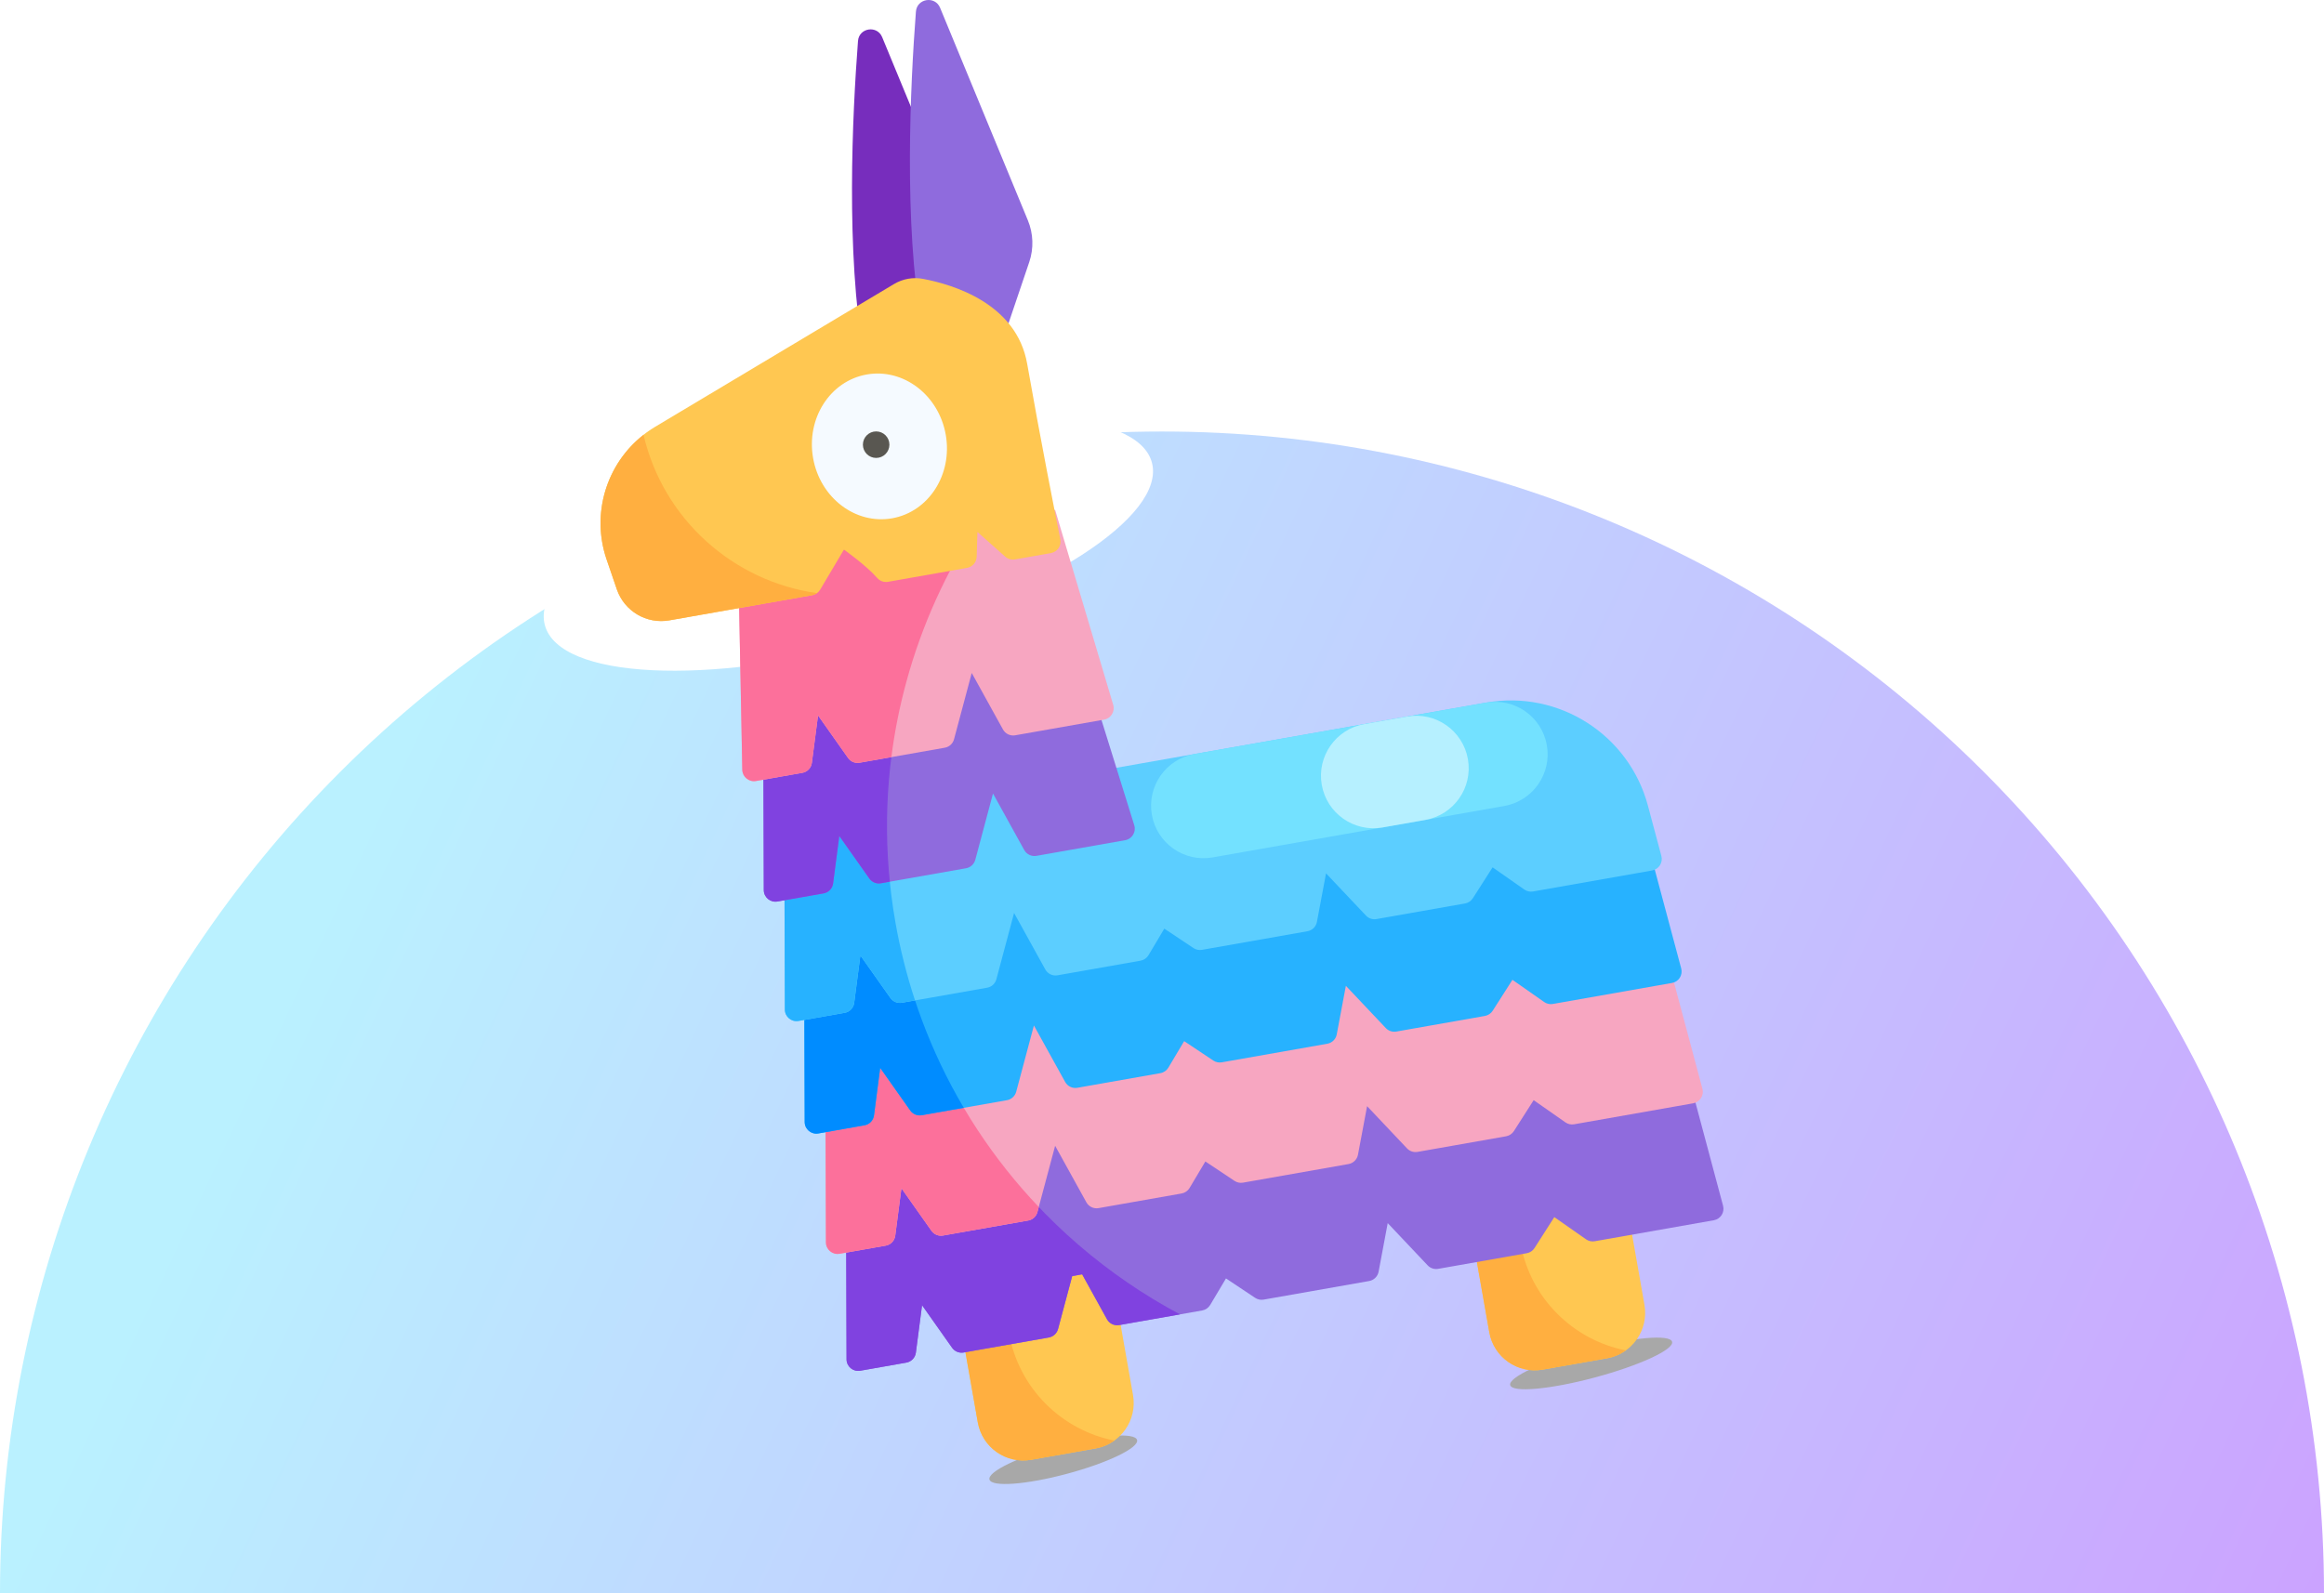 <?xml version="1.0" encoding="UTF-8"?> <svg xmlns="http://www.w3.org/2000/svg" width="2240" height="1536" viewBox="0 0 2240 1536" fill="none"> <path d="M2240 1536C2240 1238.96 2122 954.081 1911.96 744.04C1701.92 534 1417.04 416 1120 416C822.958 416 538.081 534 328.04 744.04C118 954.081 4.48522e-05 1238.96 0 1536L1120 1536H2240Z" fill="url(#paint0_linear_1179_586)" fill-opacity="0.7"></path> <g filter="url(#filter0_f_1179_586)"> <ellipse cx="817.71" cy="524.291" rx="302.868" ry="97.216" transform="rotate(-15 817.71 524.291)" fill="white"></ellipse> </g> <g filter="url(#filter1_f_1179_586)"> <ellipse cx="1024.84" cy="1407.29" rx="73.631" ry="14" transform="rotate(-15 1024.84 1407.29)" fill="#A8A8A8"></ellipse> </g> <g filter="url(#filter2_f_1179_586)"> <ellipse cx="1533.64" cy="1314.43" rx="80.771" ry="14" transform="rotate(-15 1533.64 1314.43)" fill="#A8A8A8"></ellipse> </g> <g clip-path="url(#clip0_1179_586)"> <path d="M1486.96 1320.4L1548.97 1309.46C1573.16 1305.2 1589.31 1282.13 1585.04 1257.94L1563.93 1138.21L1414.32 1164.59L1435.43 1284.32C1439.7 1308.51 1462.77 1324.66 1486.96 1320.4Z" fill="#FFC751"></path> <path d="M1414.33 1164.57L1435.44 1284.31C1439.7 1308.49 1462.76 1324.66 1486.97 1320.39L1548.97 1309.46C1555.72 1308.27 1561.85 1305.61 1567.06 1301.88C1516.57 1291.88 1474.95 1251.88 1465.47 1198.14C1462.92 1183.67 1462.9 1169.34 1465.07 1155.62L1414.33 1164.57Z" fill="#FFAF40"></path> <path d="M993.979 1407.32L1055.99 1396.39C1080.18 1392.12 1096.33 1369.05 1092.06 1344.86L1056.67 1144.15L907.065 1170.53L942.455 1371.24C946.72 1395.43 969.787 1411.59 993.979 1407.32Z" fill="#FFC751"></path> <path d="M921.339 1251.5L942.451 1371.24C946.716 1395.42 969.772 1411.59 993.983 1407.32L1055.98 1396.39C1062.73 1395.2 1068.86 1392.53 1074.07 1388.8C1023.58 1378.81 981.96 1338.8 972.484 1285.06C969.932 1270.59 969.91 1256.26 972.085 1242.55L921.339 1251.5Z" fill="#FFAF40"></path> <path d="M913.76 347.339L936.214 280.99C940.658 267.86 940.191 253.568 934.902 240.758L850.288 35.826C845.417 24.028 827.958 26.789 826.984 39.516C821.558 110.441 815.123 243.583 832.583 342.603L913.76 347.339Z" fill="#772DBD"></path> <path d="M969.588 319.022L992.042 252.672C996.486 239.543 996.019 225.251 990.73 212.442L906.116 7.509C901.245 -4.288 883.786 -1.527 882.812 11.2C877.386 82.125 870.951 215.266 888.411 314.286L969.588 319.022Z" fill="#8F6BDD"></path> <path d="M815.945 1310.44L815.412 1133.83L715.961 569.816L982.219 386.053L1051.88 775.307L1403.85 692.716C1486.59 673.304 1568.63 727.397 1583.39 811.085L1615.42 992.769L1660.79 1162.43C1662.49 1168.79 1658.37 1175.25 1651.89 1176.39L1537.09 1196.63C1534.16 1197.15 1531.14 1196.48 1528.7 1194.77L1498.12 1173.36L1479.06 1203.18C1477.37 1205.83 1474.64 1207.64 1471.55 1208.19L1386.18 1223.24C1382.46 1223.9 1378.67 1222.64 1376.07 1219.9L1337.56 1179.15L1328.77 1225.99C1327.9 1230.58 1324.28 1234.16 1319.68 1234.97L1217.95 1252.91C1215.11 1253.41 1212.18 1252.8 1209.77 1251.19L1181.68 1232.47L1166.46 1258.03C1164.79 1260.84 1161.98 1262.78 1158.76 1263.35L1078.75 1277.45C1074.03 1278.29 1069.29 1276.03 1066.98 1271.83L1043.04 1228.52L1033.45 1230.21L1019.81 1281.26C1018.68 1285.48 1015.21 1288.66 1010.91 1289.42L928.797 1303.9C924.516 1304.65 920.181 1302.86 917.673 1299.31L888.73 1258.3L882.771 1304.02C882.135 1308.89 878.417 1312.78 873.586 1313.63L829.121 1321.47C822.262 1322.67 815.967 1317.41 815.945 1310.44Z" fill="#8F6BDD"></path> <path d="M829.12 1321.47L873.604 1313.63C878.436 1312.78 882.148 1308.9 882.764 1304.03L888.729 1258.31L917.67 1299.32C920.186 1302.86 924.512 1304.66 928.802 1303.9L1010.91 1289.42C1015.2 1288.66 1018.67 1285.46 1019.8 1281.26L1033.45 1230.2L1043.03 1228.51L1066.98 1271.83C1069.3 1276.04 1074.02 1278.29 1078.77 1277.45L1137.34 1267.13C997.816 1192.76 892.694 1057.3 863.113 889.548C833.503 721.63 886.072 558.231 991.967 440.619L982.207 386.064L715.952 569.83L815.4 1133.83L815.953 1310.44C815.964 1317.42 822.264 1322.68 829.12 1321.47Z" fill="#8042E0"></path> <path d="M1595.54 880.016L1640.9 1049.68C1642.61 1056.04 1638.49 1062.49 1632.01 1063.64L1517.21 1083.88C1514.28 1084.4 1511.26 1083.73 1508.82 1082.02L1478.23 1060.61L1459.18 1090.43C1457.49 1093.07 1454.76 1094.89 1451.67 1095.44L1366.3 1110.49C1362.59 1111.14 1358.79 1109.89 1356.19 1107.14L1317.68 1066.4L1308.89 1113.23C1308.02 1117.82 1304.4 1121.4 1299.8 1122.21L1198.07 1140.15C1195.23 1140.65 1192.3 1140.04 1189.9 1138.44L1161.8 1119.71L1146.58 1145.28C1144.91 1148.08 1142.1 1150.02 1138.88 1150.59L1058.88 1164.7C1054.15 1165.53 1049.42 1163.27 1047.1 1159.07L1017 1104.61L999.93 1168.5C998.802 1172.72 995.332 1175.9 991.031 1176.66L908.918 1191.14C904.637 1191.89 900.303 1190.11 897.795 1186.55L868.851 1145.54L862.892 1191.26C862.259 1196.13 858.538 1200.02 853.707 1200.87L809.242 1208.71C802.381 1209.92 796.086 1204.65 796.064 1197.68L795.53 1021.07L1595.54 880.016Z" fill="#F7A6C1"></path> <path d="M809.233 1208.7L853.717 1200.86C858.548 1200 862.261 1196.12 862.877 1191.25L868.842 1145.53L897.783 1186.55C900.304 1190.11 904.625 1191.88 908.915 1191.12L991.024 1176.64C995.317 1175.89 998.793 1172.71 999.915 1168.51L1001.23 1163.63C957.526 1117.68 921.724 1063.62 896.446 1003.29L795.521 1021.08L796.074 1197.69C796.077 1204.65 802.377 1209.91 809.233 1208.7Z" fill="#FC709B"></path> <path d="M1575.08 764.01L1620.45 933.674C1622.15 940.035 1618.04 946.489 1611.55 947.633L1496.75 967.873C1493.82 968.39 1490.8 967.722 1488.36 966.014L1457.78 944.6L1438.73 974.418C1437.03 977.066 1434.31 978.884 1431.21 979.428L1345.85 994.482C1342.13 995.136 1338.33 993.88 1335.74 991.138L1297.23 950.391L1288.43 997.224C1287.57 1001.82 1283.95 1005.4 1279.35 1006.21L1177.62 1024.15C1174.77 1024.65 1171.85 1024.03 1169.44 1022.43L1141.35 1003.71L1126.13 1029.27C1124.46 1032.07 1121.65 1034.02 1118.43 1034.58L1038.42 1048.69C1033.7 1049.52 1028.96 1047.26 1026.65 1043.06L996.547 988.602L979.478 1052.49C978.35 1056.71 974.88 1059.89 970.579 1060.65L888.467 1075.13C884.185 1075.89 879.851 1074.1 877.343 1070.55L848.399 1029.53L842.44 1075.26C841.807 1080.12 838.087 1084.01 833.255 1084.86L788.79 1092.7C781.929 1093.91 775.634 1088.65 775.612 1081.68L775.079 905.068L1575.08 764.01Z" fill="#27B2FF"></path> <path d="M788.779 1092.71L833.263 1084.87C838.095 1084.02 841.807 1080.13 842.423 1075.27L848.385 1029.52L877.329 1070.56C879.845 1074.09 884.171 1075.89 888.461 1075.14L928.949 1068C897.299 1014.46 874.549 954.409 863.111 889.545L775.062 905.071L775.615 1081.68C775.623 1088.66 781.923 1093.92 788.779 1092.71Z" fill="#008CFF"></path> <path d="M1588.35 776.683L1601.33 825.231C1603.03 831.592 1598.92 838.046 1592.43 839.19L1477.63 859.433C1474.7 859.95 1471.68 859.282 1469.24 857.574L1438.66 836.16L1419.6 865.978C1417.91 868.626 1415.19 870.444 1412.09 870.989L1326.73 886.042C1323.01 886.697 1319.21 885.44 1316.62 882.698L1278.11 841.951L1269.31 888.784C1268.45 893.379 1264.83 896.957 1260.23 897.768L1158.5 915.706C1155.65 916.207 1152.73 915.594 1150.32 913.993L1122.23 895.268L1107.01 920.83C1105.33 923.635 1102.53 925.576 1099.31 926.143L1019.3 940.25C1014.58 941.083 1009.84 938.823 1007.53 934.624L977.426 880.163L960.357 944.053C959.23 948.272 955.759 951.454 951.458 952.213L869.346 966.691C865.064 967.448 860.73 965.66 858.222 962.107L829.278 921.091L823.319 966.818C822.687 971.683 818.966 975.574 814.134 976.424L769.669 984.264C762.808 985.474 756.513 980.208 756.491 973.239L755.958 796.629L1432.5 677.336C1502.35 665.022 1570.03 708.161 1588.35 776.683Z" fill="#5CCEFF"></path> <path d="M769.657 984.258L814.141 976.415C818.973 975.562 822.686 971.679 823.302 966.812L829.266 921.09L858.207 962.104C860.729 965.668 865.049 967.439 869.339 966.682L881.945 964.46C873.987 940.315 867.659 915.323 863.113 889.548C856.56 852.379 854.022 815.421 855.224 779.141L755.946 796.644L756.499 973.249C756.501 980.204 762.802 985.465 769.657 984.258Z" fill="#27B2FF"></path> <path d="M736.179 858.075L735.646 681.465L1031.23 629.344C1036.79 628.362 1042.22 631.668 1043.9 637.063L1093.27 795.606C1095.29 802.069 1091.17 808.828 1084.5 810.002L998.989 825.081C994.264 825.914 989.531 823.653 987.213 819.454L957.114 764.993L940.042 828.884C938.915 833.102 935.444 836.284 931.143 837.043L849.031 851.522C844.749 852.278 840.415 850.491 837.907 846.938L808.964 805.921L803.004 851.648C802.372 856.513 798.651 860.402 793.819 861.254L749.355 869.094C742.496 870.307 736.201 865.041 736.179 858.075Z" fill="#8F6BDD"></path> <path d="M749.354 869.109L793.838 861.266C798.67 860.414 802.377 856.503 802.998 851.663L808.957 805.914L837.898 846.928C840.42 850.492 844.743 852.29 849.036 851.531L857.646 850.013C850.922 783.623 856.86 718.481 873.648 657.131L735.637 681.466L736.19 858.071C736.195 865.028 742.498 870.316 749.354 869.109Z" fill="#8042E0"></path> <path d="M715.476 742.089L711.648 545.352L1016.96 491.518L1072.98 679.505C1074.9 685.937 1070.78 692.603 1064.17 693.769L978.499 708.875C973.775 709.708 969.042 707.448 966.724 703.248L936.625 648.787L919.553 712.678C918.426 716.897 914.955 720.078 910.654 720.837L828.542 735.316C824.26 736.072 819.926 734.285 817.418 730.732L788.474 689.716L782.515 735.443C781.883 740.307 778.162 744.196 773.33 745.048L728.648 752.927C721.864 754.126 715.61 748.981 715.476 742.089Z" fill="#F7A6C1"></path> <path d="M728.646 752.923L773.344 745.041C778.176 744.189 781.889 740.306 782.505 735.438L788.469 689.717L817.41 730.73C819.932 734.294 824.252 736.065 828.542 735.309L859.153 729.911C862.277 705.175 867.15 680.881 873.651 657.135C888.484 602.668 911.892 551.23 942.555 504.631L711.637 545.347L715.462 742.082C715.622 748.985 721.873 754.116 728.646 752.923Z" fill="#FC709B"></path> <path d="M584.671 539.338L594.543 568.174C601.77 589.247 623.251 601.922 645.19 598.053L782.822 573.784C786.045 573.215 788.858 571.271 790.527 568.457L813.44 529.85C813.44 529.85 834.951 545.06 845.533 557.229C848.113 560.196 852.053 561.577 855.925 560.895L932.098 547.464C937.336 546.54 941.208 542.068 941.371 536.753L942.105 512.841L968.898 536.651C971.461 538.931 974.929 539.912 978.306 539.316L1012.91 533.213C1019.12 532.119 1023.22 526.151 1021.98 519.972C1016.69 493.534 1002.98 424.093 990.046 350.721C979.805 292.632 918.804 274.31 889.503 268.815C879.938 267.022 870.06 268.84 861.708 273.834L631.55 411.402C587.671 437.634 568.121 490.995 584.671 539.338Z" fill="#FFC751"></path> <path d="M783.712 441.641C776.95 403.358 800.088 367.267 835.393 361.03C870.695 354.793 904.797 380.772 911.559 419.058C918.324 457.34 895.186 493.431 859.882 499.668C824.577 505.905 790.477 479.926 783.712 441.641Z" fill="#F5FAFF"></path> <path d="M844.486 441.469C837.427 441.469 831.707 435.749 831.707 428.689C831.707 421.633 837.427 415.91 844.486 415.91C851.543 415.91 857.266 421.633 857.266 428.689C857.266 435.749 851.543 441.469 844.486 441.469Z" fill="#595751"></path> <path d="M1168.85 826.578L1449.9 777.023C1477.42 772.172 1495.79 745.929 1490.94 718.41C1486.09 690.89 1459.84 672.518 1432.32 677.369L1151.28 726.924C1123.76 731.775 1105.39 758.018 1110.24 785.537C1115.09 813.056 1141.33 831.429 1168.85 826.578Z" fill="#73E1FF"></path> <path d="M1315.03 698.055L1356.24 690.787C1383.76 685.936 1410 704.308 1414.85 731.828C1419.7 759.347 1401.33 785.587 1373.81 790.438L1332.6 797.707C1305.08 802.558 1278.84 784.185 1273.99 756.666C1269.14 729.146 1287.51 702.906 1315.03 698.055Z" fill="#B6F0FF"></path> <path d="M584.673 539.346L594.543 568.166C601.764 589.242 623.261 601.928 645.206 598.058L782.838 573.79C784.537 573.49 786.113 572.794 787.469 571.804C707.339 560.579 639.455 501.217 620.26 419.188C584.439 447.265 569.628 495.382 584.673 539.346Z" fill="#FFAF40"></path> </g> <defs> <filter id="filter0_f_1179_586" x="444.062" y="321.967" width="747.293" height="404.648" filterUnits="userSpaceOnUse" color-interpolation-filters="sRGB"> <feFlood flood-opacity="0" result="BackgroundImageFix"></feFlood> <feBlend mode="normal" in="SourceGraphic" in2="BackgroundImageFix" result="shape"></feBlend> <feGaussianBlur stdDeviation="10" result="effect1_foregroundBlur_1179_586"></feGaussianBlur> </filter> <filter id="filter1_f_1179_586" x="921.621" y="1351.92" width="206.43" height="110.74" filterUnits="userSpaceOnUse" color-interpolation-filters="sRGB"> <feFlood flood-opacity="0" result="BackgroundImageFix"></feFlood> <feBlend mode="normal" in="SourceGraphic" in2="BackgroundImageFix" result="shape"></feBlend> <feGaussianBlur stdDeviation="4" result="effect1_foregroundBlur_1179_586"></feGaussianBlur> </filter> <filter id="filter2_f_1179_586" x="1423.54" y="1257.53" width="220.207" height="113.801" filterUnits="userSpaceOnUse" color-interpolation-filters="sRGB"> <feFlood flood-opacity="0" result="BackgroundImageFix"></feFlood> <feBlend mode="normal" in="SourceGraphic" in2="BackgroundImageFix" result="shape"></feBlend> <feGaussianBlur stdDeviation="4" result="effect1_foregroundBlur_1179_586"></feGaussianBlur> </filter> <linearGradient id="paint0_linear_1179_586" x1="418" y1="678" x2="2240" y2="1536" gradientUnits="userSpaceOnUse"> <stop stop-color="#9DEBFF"></stop> <stop offset="1" stop-color="#B67CFF"></stop> </linearGradient> <clipPath id="clip0_1179_586"> <rect width="352" height="352" fill="white" transform="matrix(-4 0 0 4 1824 0)"></rect> </clipPath> </defs> </svg> 